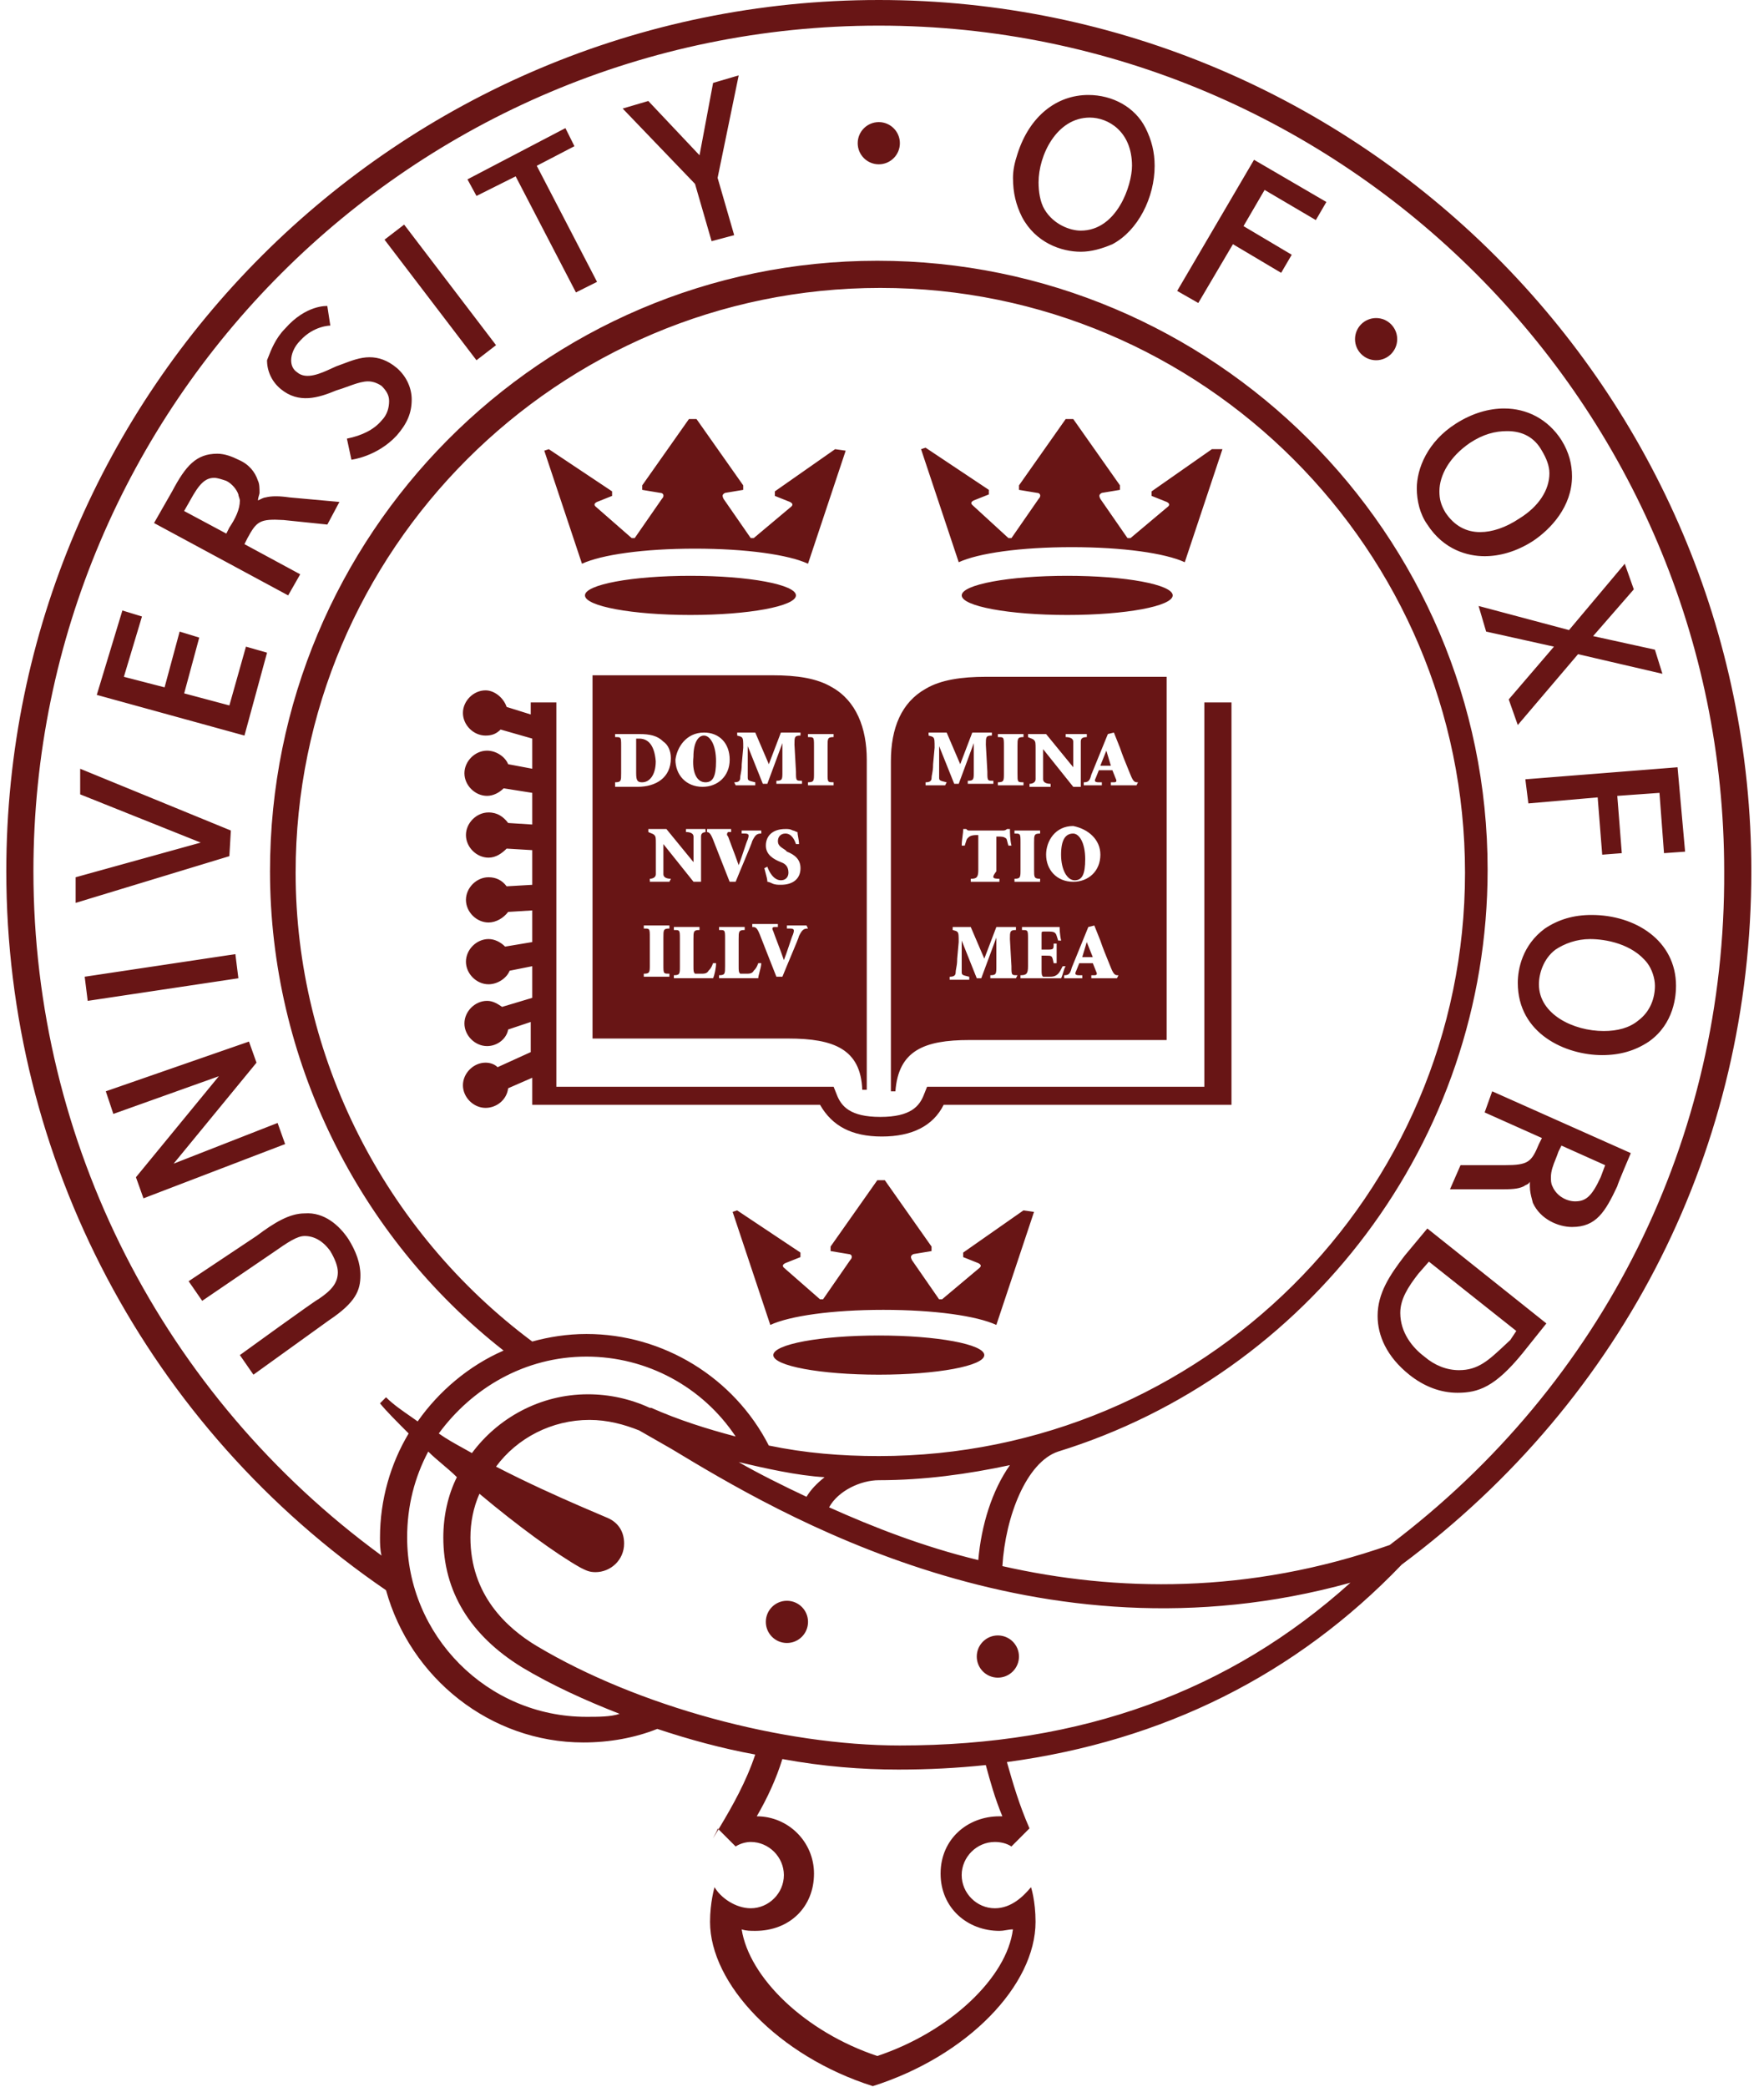 <svg width="93" height="110" viewBox="0 0 93 110" fill="none" xmlns="http://www.w3.org/2000/svg">
<path d="M46.332 0C71.676 0 92.332 20.657 92.332 45.921C92.332 60.38 85.738 73.648 73.9 82.467C68.339 88.266 61.347 91.762 53.085 92.874C53.403 93.986 53.72 95.098 54.276 96.369L53.323 97.323C53.085 97.164 52.767 97.085 52.449 97.085C51.496 97.085 50.701 97.879 50.701 98.832C50.701 99.785 51.496 100.58 52.449 100.58C53.323 100.58 53.959 99.945 54.356 99.468C54.356 99.468 54.595 100.183 54.595 101.295C54.595 104.632 51.02 108.366 46.015 109.955C41.01 108.366 37.434 104.552 37.434 101.295C37.434 100.262 37.672 99.468 37.672 99.468C37.99 100.024 38.785 100.58 39.579 100.58C40.532 100.58 41.327 99.785 41.327 98.832C41.327 97.879 40.532 97.085 39.579 97.085C39.341 97.085 39.023 97.164 38.784 97.323L37.881 96.419C37.665 96.778 37.592 96.9 37.59 96.899L37.633 96.816C37.706 96.68 37.844 96.42 37.837 96.376L37.881 96.419L37.91 96.369C38.625 95.177 39.341 93.907 39.817 92.477C38.069 92.159 36.322 91.682 34.653 91.126C33.462 91.603 32.111 91.841 30.761 91.841C25.835 91.841 21.624 88.425 20.352 83.817C7.8 75.237 0.332 61.095 0.332 45.921C0.332 20.577 20.988 0 46.332 0ZM41.247 92.715C40.929 93.748 40.453 94.78 39.897 95.733C41.565 95.734 42.915 97.085 42.915 98.753C42.915 100.501 41.644 101.771 39.816 101.771C39.578 101.771 39.34 101.772 39.102 101.692C39.499 104.235 42.438 107.095 46.252 108.366C50.065 107.095 53.085 104.235 53.402 101.692C53.343 101.692 53.283 101.698 53.224 101.705L52.866 101.76C52.807 101.767 52.747 101.771 52.688 101.771C51.019 101.771 49.589 100.58 49.589 98.753C49.589 96.926 51.019 95.733 52.688 95.733H52.846C52.449 94.78 52.21 93.906 51.972 93.032C50.462 93.191 48.953 93.27 47.364 93.27C45.458 93.27 43.392 93.112 41.247 92.715ZM31.077 74.84C29.091 74.84 27.264 75.793 26.151 77.303C27.797 78.152 29.373 78.86 30.568 79.378L31.627 79.832C31.775 79.895 31.91 79.952 32.03 80.004C32.586 80.242 32.904 80.719 32.904 81.355C32.904 82.228 32.189 82.864 31.395 82.864C31.077 82.864 30.918 82.785 30.601 82.626C29.329 81.911 27.264 80.401 25.277 78.732C24.96 79.447 24.801 80.243 24.801 81.037C24.801 84.056 26.708 85.803 28.297 86.757C33.62 89.935 41.247 92 47.443 92C57.056 92 64.843 89.14 71.198 83.42C54.69 88.001 40.93 79.704 35.462 76.406L35.367 76.35L33.699 75.395C32.905 75.078 32.031 74.84 31.077 74.84ZM22.577 76.508C21.862 77.858 21.465 79.368 21.465 81.036C21.465 86.2 25.676 90.49 30.919 90.49C31.554 90.49 32.19 90.491 32.667 90.332C30.84 89.617 29.092 88.823 27.503 87.869C24.802 86.201 23.372 83.896 23.372 81.036C23.372 79.924 23.61 78.812 24.087 77.858C23.849 77.62 23.59 77.401 23.332 77.183C23.074 76.964 22.815 76.746 22.577 76.508ZM52.608 86.2C53.223 86.2 53.721 86.698 53.721 87.312C53.721 87.927 53.223 88.425 52.608 88.425C51.994 88.425 51.496 87.927 51.496 87.312C51.496 86.698 51.994 86.2 52.608 86.2ZM41.487 84.373C42.102 84.373 42.6 84.871 42.6 85.485C42.6 86.1 42.102 86.598 41.487 86.598C40.873 86.598 40.375 86.1 40.375 85.485C40.375 84.871 40.873 84.373 41.487 84.373ZM46.332 1.351C21.783 1.351 1.762 21.292 1.762 45.921C1.762 60.221 8.595 73.568 20.114 81.989C20.035 81.672 20.034 81.354 20.034 81.036C20.034 79.05 20.591 77.144 21.544 75.555V75.554C20.909 74.918 20.352 74.363 20.034 73.966L20.352 73.647C20.722 74.017 21.186 74.338 21.636 74.649C21.766 74.74 21.895 74.83 22.02 74.919C23.133 73.33 24.722 71.979 26.549 71.185C18.843 65.147 14.236 55.772 14.235 45.921C14.235 28.204 28.535 13.744 46.252 13.744C63.969 13.744 78.429 28.124 78.429 45.841C78.429 60.221 68.895 72.456 55.786 76.508C54.118 77.064 53.006 79.924 52.847 82.546C58.805 83.896 65.797 84.055 73.265 81.434C84.546 72.933 90.981 59.983 90.901 45.921C90.901 21.372 70.881 1.351 46.332 1.351ZM53.244 77.223C51.02 77.699 48.716 78.017 46.333 78.018C45.38 78.018 44.188 78.573 43.711 79.447C46.015 80.48 48.637 81.513 51.576 82.228C51.735 80.4 52.291 78.573 53.244 77.223ZM38.945 77.064C39.899 77.621 41.329 78.335 42.52 78.892C42.759 78.495 43.077 78.177 43.474 77.859C42.044 77.78 40.296 77.382 38.945 77.064ZM46.411 15.175C29.41 15.175 15.586 28.999 15.586 46C15.586 55.693 20.274 64.908 28.06 70.708C28.933 70.47 29.887 70.312 30.919 70.311C34.971 70.311 38.705 72.615 40.532 76.19C42.439 76.588 44.346 76.746 46.332 76.746C63.334 76.746 77.237 63.002 77.237 46C77.237 28.998 63.413 15.175 46.411 15.175ZM30.919 71.503C27.662 71.503 24.881 73.171 23.133 75.555C23.543 75.848 23.997 76.097 24.43 76.336L24.432 76.337L24.433 76.338C24.585 76.422 24.736 76.505 24.881 76.588C26.232 74.761 28.456 73.489 30.998 73.489C32.11 73.489 33.223 73.727 34.256 74.204H34.335C35.765 74.84 37.275 75.317 38.784 75.714C37.036 73.092 34.097 71.503 30.919 71.503ZM81.527 69.755L80.256 71.344C78.826 73.091 77.952 73.41 76.84 73.41C75.966 73.41 75.091 73.092 74.297 72.456C73.106 71.503 72.629 70.391 72.629 69.358C72.629 68.167 73.264 67.213 74.059 66.18L75.251 64.75L81.527 69.755ZM16.062 63.955C17.095 63.876 17.89 64.591 18.367 65.306C18.764 65.941 19.002 66.577 19.002 67.213C19.002 68.007 18.764 68.642 17.334 69.596L13.361 72.456L12.646 71.423C12.679 71.399 16.686 68.493 16.777 68.483C17.492 68.007 17.811 67.61 17.811 67.054C17.811 66.736 17.651 66.339 17.413 65.941C17.016 65.385 16.539 65.147 16.062 65.147C15.665 65.148 15.189 65.465 14.395 66.02L10.66 68.564L9.945 67.53L13.521 65.147C14.474 64.433 15.268 63.955 16.062 63.955ZM46.331 70.391C49.402 70.391 51.893 70.853 51.893 71.424C51.892 71.994 49.402 72.456 46.331 72.456C43.26 72.456 40.771 71.994 40.77 71.424C40.77 70.853 43.26 70.391 46.331 70.391ZM74.777 67.134C74.221 67.849 73.824 68.484 73.824 69.199C73.824 70.232 74.46 71.026 75.096 71.503C75.652 71.98 76.287 72.218 76.923 72.218C77.924 72.218 78.475 71.704 79.328 70.905C79.423 70.817 79.521 70.724 79.624 70.629L79.941 70.152L75.334 66.498L74.777 67.134ZM49.112 65.703V65.941L48.158 66.1C48 66.179 48 66.259 48.079 66.418L49.51 68.483H49.668L51.654 66.815C51.734 66.736 51.734 66.656 51.575 66.576L50.78 66.259V66.02L53.958 63.796L54.515 63.875L52.528 69.834C51.495 69.357 49.27 69.039 46.569 69.039C43.868 69.039 41.644 69.357 40.611 69.834L38.625 63.875L38.863 63.796L42.2 66.02V66.259L41.405 66.576C41.246 66.656 41.247 66.736 41.326 66.815L43.233 68.483H43.392L44.822 66.418C44.981 66.259 44.901 66.1 44.742 66.1L43.789 65.941V65.703L46.252 62.207H46.649L49.112 65.703ZM85.978 60.778C85.963 60.813 85.265 62.443 85.264 62.525C84.628 63.876 84.152 64.671 82.881 64.671C82.166 64.671 81.212 64.273 80.814 63.399C80.801 63.345 80.788 63.293 80.774 63.242C80.71 62.998 80.656 62.789 80.656 62.525V62.287C80.606 62.387 80.525 62.425 80.452 62.458C80.409 62.478 80.368 62.496 80.338 62.525C80.02 62.684 79.623 62.685 79.067 62.685H76.445L77.001 61.413H79.306C80.577 61.413 80.736 61.254 81.133 60.301L81.292 59.983L78.272 58.633L78.67 57.52L85.978 60.778ZM82.163 60.698C82.117 60.837 82.064 60.97 82.012 61.1C81.886 61.414 81.766 61.711 81.766 62.049C81.766 62.208 81.765 62.367 81.845 62.526C82.083 63.082 82.64 63.32 83.037 63.32C83.593 63.32 83.911 63.081 84.388 62.049L84.626 61.414L82.321 60.381L82.163 60.698ZM13.523 56.011L9.153 61.334L14.635 59.188L15.032 60.301L7.564 63.161L7.167 62.049L11.537 56.726L5.976 58.712L5.578 57.52L13.126 54.898L13.523 56.011ZM25.598 36.387C26.074 36.387 26.551 36.784 26.71 37.261L27.981 37.658V37.023H29.332V57.281H43.95L44.109 57.679C44.348 58.314 44.824 58.87 46.413 58.87C48.002 58.87 48.478 58.314 48.717 57.679L48.876 57.281H63.494V37.023H64.925V58.234H49.75C49.194 59.347 48.081 59.903 46.492 59.903C44.904 59.903 43.871 59.346 43.235 58.234H28.061V56.805L26.79 57.36C26.711 57.996 26.154 58.394 25.598 58.394C24.962 58.393 24.406 57.837 24.406 57.202C24.406 56.567 24.962 56.01 25.598 56.01C25.836 56.01 26.075 56.09 26.233 56.249L27.981 55.454V53.865L26.79 54.263C26.71 54.739 26.234 55.137 25.678 55.137C25.042 55.137 24.485 54.58 24.485 53.944C24.485 53.309 25.042 52.753 25.678 52.753C25.995 52.753 26.233 52.911 26.472 53.07L28.061 52.594V50.926L26.869 51.164C26.71 51.561 26.233 51.879 25.757 51.879C25.121 51.879 24.566 51.323 24.565 50.688C24.565 50.052 25.121 49.495 25.757 49.495C26.075 49.495 26.392 49.654 26.631 49.893L28.061 49.654V47.986L26.79 48.065C26.552 48.383 26.154 48.622 25.757 48.622C25.121 48.622 24.565 48.065 24.565 47.43C24.566 46.794 25.121 46.238 25.757 46.238C26.154 46.238 26.472 46.397 26.71 46.715L28.061 46.636V44.809L26.71 44.728C26.472 44.967 26.154 45.205 25.757 45.205C25.121 45.205 24.565 44.649 24.565 44.014C24.565 43.378 25.121 42.822 25.757 42.822C26.233 42.822 26.552 43.06 26.79 43.378L28.061 43.458V41.789L26.552 41.551C26.314 41.789 25.995 41.948 25.678 41.948C25.042 41.948 24.485 41.391 24.485 40.756C24.486 40.12 25.042 39.565 25.678 39.565C26.154 39.565 26.631 39.882 26.79 40.279L28.061 40.518V38.929L26.393 38.452C26.154 38.691 25.915 38.77 25.598 38.77C24.962 38.77 24.406 38.214 24.406 37.578C24.406 36.943 24.962 36.387 25.598 36.387ZM61.508 54.818H51.1C48.717 54.818 47.366 55.375 47.207 57.52H46.969V40.121C46.969 38.373 47.525 37.023 48.796 36.308C49.59 35.831 50.703 35.672 51.974 35.672H61.508V54.818ZM40.692 35.592C42.043 35.592 43.076 35.751 43.87 36.227C45.141 36.943 45.697 38.373 45.697 40.041V57.44H45.459C45.38 55.295 43.95 54.739 41.566 54.739H31.238V35.592H40.692ZM83.912 48.225C86.216 48.225 88.361 49.576 88.361 51.959C88.361 52.436 88.282 53.945 86.932 54.898C86.217 55.375 85.422 55.613 84.469 55.613C82.562 55.613 80.019 54.501 80.019 51.8C80.02 51.085 80.258 49.813 81.449 48.94C82.164 48.463 82.959 48.225 83.912 48.225ZM83.834 49.496C83.119 49.496 82.484 49.734 82.007 50.052C81.371 50.528 81.133 51.324 81.133 51.88C81.133 53.468 82.96 54.343 84.549 54.343C85.264 54.343 85.899 54.183 86.376 53.786C87.012 53.309 87.25 52.595 87.25 51.959C87.25 51.562 87.091 51.085 86.853 50.768C86.058 49.735 84.628 49.496 83.834 49.496ZM12.568 51.562L4.624 52.753L4.465 51.481L12.409 50.29L12.568 51.562ZM50.226 49.02C50.354 49.052 50.431 49.071 50.477 49.119C50.543 49.19 50.543 49.325 50.543 49.655L50.464 50.528C50.464 50.771 50.434 50.926 50.411 51.045C50.397 51.12 50.384 51.183 50.384 51.244C50.384 51.403 50.305 51.482 50.066 51.482V51.641H51.1V51.482C51.065 51.474 51.033 51.466 51.004 51.459C50.765 51.401 50.702 51.385 50.702 51.244V49.575L51.496 51.562H51.734L52.529 49.416V50.926C52.529 51.323 52.529 51.402 52.212 51.402V51.562H53.562L53.642 51.402C53.504 51.402 53.426 51.403 53.382 51.364C53.324 51.314 53.324 51.196 53.324 50.926L53.244 49.496C53.244 49.099 53.245 49.02 53.562 49.02V48.86H52.529L51.894 50.528L51.179 48.86H50.226V49.02ZM53.88 49.02C54.017 49.02 54.095 49.019 54.14 49.058C54.198 49.108 54.198 49.226 54.198 49.496V50.926C54.198 51.323 54.119 51.402 53.801 51.402V51.562H55.946C55.98 51.493 56.014 51.381 56.048 51.27C56.093 51.12 56.139 50.971 56.185 50.926H56.025C55.946 51.085 55.867 51.244 55.787 51.323C55.628 51.482 55.469 51.482 55.31 51.482H54.992C54.913 51.403 54.913 51.323 54.913 51.085V50.37H55.151C55.297 50.37 55.375 50.37 55.426 50.408C55.486 50.453 55.506 50.551 55.549 50.767H55.707V49.734H55.549C55.549 49.881 55.548 49.961 55.509 50.003C55.463 50.052 55.364 50.052 55.151 50.052H54.913V49.258C54.913 49.178 54.913 49.138 54.933 49.118C54.953 49.098 54.993 49.099 55.072 49.099H55.23C55.389 49.099 55.548 49.099 55.628 49.178C55.684 49.234 55.7 49.291 55.733 49.403C55.747 49.45 55.764 49.506 55.787 49.575H55.946C55.867 49.257 55.866 48.94 55.866 48.86H53.88V49.02ZM57.377 48.86L56.503 51.006C56.423 51.324 56.344 51.403 56.105 51.403V51.562H57.059V51.403H56.9C56.662 51.403 56.662 51.324 56.741 51.165L56.9 50.768H57.615L57.773 51.165C57.853 51.324 57.853 51.403 57.694 51.403H57.535V51.562H58.886L58.966 51.403C58.807 51.403 58.727 51.403 58.568 51.006C58.531 50.912 58.489 50.809 58.444 50.701C58.301 50.351 58.133 49.94 58.012 49.576L57.694 48.781L57.377 48.86ZM35.527 49.019C35.665 49.019 35.743 49.018 35.787 49.057C35.845 49.107 35.845 49.225 35.845 49.495V50.925C35.845 51.322 35.845 51.401 35.527 51.401V51.56H37.593C37.672 51.402 37.752 51.004 37.752 50.766H37.593C37.513 51.004 37.434 51.084 37.355 51.163C37.275 51.322 37.116 51.322 36.957 51.322H36.64C36.56 51.243 36.56 51.163 36.56 50.925V49.495C36.56 49.098 36.56 49.019 36.878 49.019V48.859H35.527V49.019ZM37.91 49.019C38.047 49.019 38.126 49.018 38.17 49.057C38.228 49.107 38.227 49.225 38.227 49.495V50.925C38.227 51.322 38.228 51.401 37.91 51.401V51.56H39.976C39.976 51.489 40.008 51.37 40.043 51.238C40.086 51.077 40.135 50.897 40.135 50.766H39.976C39.896 51.004 39.817 51.084 39.737 51.163C39.658 51.322 39.499 51.322 39.34 51.322H39.023C38.943 51.243 38.943 51.163 38.943 50.925V49.495C38.943 49.098 38.943 49.019 39.261 49.019V48.859H37.91V49.019ZM33.941 48.94C34.079 48.94 34.157 48.939 34.201 48.977C34.259 49.028 34.259 49.146 34.259 49.416V50.846C34.259 51.243 34.259 51.322 33.941 51.322V51.481H35.292V51.322C35.155 51.322 35.077 51.323 35.032 51.284C34.974 51.233 34.975 51.116 34.975 50.846V49.416C34.975 49.019 34.974 48.94 35.292 48.94V48.78H33.941V48.94ZM39.66 48.86C39.819 48.86 39.899 48.86 40.058 49.257C40.123 49.421 40.23 49.695 40.355 50.016C40.531 50.469 40.745 51.016 40.932 51.481H41.249C41.378 51.159 41.547 50.758 41.701 50.391C41.927 49.853 42.123 49.385 42.123 49.337C42.282 49.019 42.361 48.94 42.6 48.94L42.52 48.78H41.487V48.94H41.647C41.885 48.94 41.885 49.019 41.806 49.257C41.766 49.336 41.686 49.575 41.597 49.843V49.844C41.507 50.112 41.407 50.409 41.328 50.607C41.235 50.328 41.088 49.941 40.966 49.619C40.879 49.392 40.805 49.197 40.773 49.099C40.693 48.94 40.693 48.861 40.852 48.86H41.011V48.701H39.66V48.86ZM57.613 50.449H57.057L57.295 49.654L57.613 50.449ZM12.171 43.775L12.092 45.126L3.988 47.589V46.238L10.582 44.411L4.227 41.869V40.519L12.171 43.775ZM41.409 43.695C40.694 43.695 40.376 44.093 40.376 44.569C40.376 45.046 40.774 45.285 41.171 45.443C41.409 45.523 41.568 45.681 41.568 45.999C41.568 46.237 41.409 46.396 41.171 46.397C40.774 46.397 40.536 45.92 40.456 45.682L40.297 45.761C40.318 45.846 40.34 45.925 40.359 45.999C40.413 46.2 40.456 46.359 40.456 46.476C40.461 46.476 40.541 46.479 40.694 46.556C40.853 46.635 41.012 46.635 41.171 46.635C41.806 46.635 42.203 46.317 42.203 45.761C42.203 45.284 41.886 45.046 41.488 44.887L41.409 44.808C41.387 44.793 41.365 44.778 41.344 44.765C41.142 44.632 41.012 44.547 41.012 44.331C41.012 44.093 41.171 43.934 41.409 43.934C41.727 43.934 41.885 44.252 41.965 44.49H42.124C42.124 44.359 42.1 44.227 42.078 44.109C42.06 44.013 42.045 43.926 42.045 43.855C42.025 43.855 42.005 43.849 41.985 43.842L41.866 43.787C41.846 43.78 41.827 43.775 41.807 43.774C41.648 43.695 41.568 43.695 41.409 43.695ZM50.782 43.696C50.782 43.807 50.765 43.934 50.747 44.071C50.726 44.229 50.703 44.4 50.703 44.57H50.862C50.886 44.501 50.901 44.444 50.915 44.398C50.948 44.285 50.965 44.229 51.02 44.173C51.1 44.093 51.18 44.014 51.498 44.014H51.577V45.842C51.577 46.239 51.497 46.318 51.18 46.318V46.477H52.69V46.318C52.292 46.318 52.292 46.239 52.53 45.921V44.094H52.609C52.768 44.094 52.927 44.094 53.007 44.173C53.06 44.173 53.078 44.244 53.107 44.361C53.122 44.42 53.139 44.491 53.166 44.57H53.325C53.246 44.252 53.245 43.855 53.245 43.696H53.087C53.008 43.776 52.928 43.775 52.849 43.775H51.18C51.088 43.775 51.049 43.776 51.018 43.761C50.994 43.75 50.975 43.73 50.941 43.696H50.782ZM53.484 43.935C53.622 43.935 53.7 43.934 53.744 43.973C53.802 44.023 53.802 44.141 53.802 44.411V45.841C53.802 46.238 53.802 46.317 53.484 46.317V46.477H54.835V46.317C54.517 46.317 54.518 46.238 54.518 45.841V44.411C54.518 44.014 54.517 43.935 54.835 43.935V43.775H53.484V43.935ZM56.582 43.537C55.629 43.537 55.152 44.332 55.152 45.047C55.153 45.841 55.708 46.476 56.582 46.477C57.376 46.477 58.013 45.921 58.013 45.047C58.013 44.252 57.377 43.696 56.582 43.537ZM34.18 43.855C34.24 43.885 34.289 43.903 34.331 43.919C34.399 43.945 34.448 43.964 34.497 44.013C34.577 44.092 34.577 44.172 34.577 44.49V46.079C34.577 46.238 34.418 46.317 34.259 46.317V46.476H35.292L35.371 46.317C35.133 46.317 34.975 46.238 34.975 46.079V44.49L36.563 46.476H36.96V44.093C36.96 43.941 37.032 43.862 37.245 43.855C37.373 43.859 37.452 43.898 37.593 44.251C37.659 44.415 37.765 44.689 37.89 45.01C38.066 45.463 38.281 46.01 38.467 46.476H38.784C38.913 46.153 39.082 45.753 39.236 45.385C39.462 44.847 39.658 44.379 39.658 44.331C39.817 44.013 39.897 43.934 40.135 43.934V43.774H39.102V43.934H39.261C39.499 43.934 39.499 44.013 39.42 44.251C39.38 44.33 39.3 44.569 39.211 44.837C39.122 45.105 39.023 45.403 38.943 45.602C38.85 45.322 38.702 44.935 38.58 44.613C38.494 44.386 38.42 44.191 38.387 44.093C38.307 44.013 38.308 43.934 38.387 43.855H38.546V43.695H37.278V43.855H37.195V43.695H36.166V43.855C36.404 43.855 36.563 43.934 36.563 44.093V45.443L35.133 43.695H34.18V43.855ZM56.577 43.935C56.895 43.935 57.213 44.411 57.213 45.285C57.213 46.08 57.053 46.398 56.656 46.398C56.259 46.397 55.941 45.841 55.941 45.047C55.941 44.252 56.18 43.935 56.577 43.935ZM88.84 44.889L87.728 44.968L87.489 41.79L85.265 41.949L85.503 44.968L84.47 45.048L84.231 42.028L80.577 42.346L80.418 41.075L88.442 40.44L88.84 44.889ZM37.119 38.611C36.166 38.611 35.689 39.406 35.609 40.041C35.609 40.835 36.165 41.471 37.039 41.472C37.834 41.472 38.47 40.915 38.47 40.041C38.47 39.167 37.913 38.611 37.119 38.611ZM54.199 38.851C54.26 38.881 54.309 38.899 54.351 38.915C54.418 38.941 54.468 38.96 54.517 39.009C54.596 39.088 54.597 39.169 54.597 39.486V41.075C54.596 41.234 54.437 41.313 54.278 41.313V41.472H55.391V41.313C55.153 41.313 54.994 41.234 54.994 41.075V39.486L56.583 41.472H56.98V39.089C56.98 38.93 57.059 38.851 57.298 38.851V38.691H56.185V38.851C56.424 38.851 56.583 38.93 56.583 39.089V40.44L55.152 38.691H54.199V38.851ZM32.43 38.85C32.567 38.85 32.645 38.849 32.69 38.888C32.747 38.938 32.747 39.056 32.747 39.326V40.756C32.747 41.153 32.748 41.232 32.43 41.232V41.471H33.621C34.574 41.471 35.369 40.995 35.369 39.962C35.369 39.565 35.21 39.247 34.972 39.088C34.654 38.77 34.257 38.691 33.701 38.69H32.43V38.85ZM38.866 38.77C38.995 38.803 39.072 38.822 39.117 38.87C39.184 38.941 39.184 39.076 39.184 39.406L39.105 40.279C39.105 40.522 39.075 40.677 39.052 40.796C39.037 40.871 39.024 40.934 39.024 40.995C39.024 41.154 38.945 41.233 38.707 41.233L38.786 41.392H39.819V41.233L39.781 41.224L39.728 41.211L39.727 41.21H39.725L39.576 41.172C39.458 41.136 39.422 41.101 39.422 40.995V39.326L40.217 41.312H40.455L41.249 39.167V40.677C41.249 41.074 41.249 41.153 40.932 41.153V41.312H42.282V41.153C42.145 41.153 42.067 41.154 42.023 41.115C41.965 41.065 41.965 40.947 41.965 40.677L41.885 39.247C41.885 38.85 41.885 38.77 42.203 38.77V38.611H41.17L40.534 40.279L39.819 38.611H38.866V38.77ZM42.598 38.85C42.735 38.85 42.813 38.849 42.857 38.888C42.915 38.938 42.915 39.056 42.915 39.326V40.756C42.915 41.153 42.915 41.232 42.598 41.232V41.392H43.948V41.232C43.811 41.232 43.733 41.233 43.688 41.194C43.63 41.144 43.631 41.026 43.631 40.756V39.326C43.631 38.929 43.63 38.85 43.948 38.85V38.69H42.598V38.85ZM48.956 38.77C49.085 38.803 49.161 38.822 49.207 38.87C49.274 38.941 49.273 39.076 49.273 39.406L49.194 40.279C49.194 40.522 49.165 40.677 49.142 40.796C49.127 40.871 49.114 40.934 49.114 40.995C49.114 41.154 49.035 41.233 48.797 41.233V41.392H49.83L49.909 41.233C49.875 41.225 49.843 41.217 49.815 41.21C49.576 41.152 49.512 41.136 49.512 40.995V39.326L50.307 41.312H50.545L51.339 39.167V40.677C51.339 41.074 51.339 41.153 51.022 41.153V41.312H52.372V41.153C52.235 41.153 52.157 41.154 52.112 41.115C52.054 41.065 52.055 40.947 52.055 40.677L51.975 39.247C51.975 38.85 51.975 38.77 52.293 38.77V38.611H51.26L50.624 40.279L49.909 38.611H48.956V38.77ZM52.609 38.85C52.747 38.85 52.825 38.849 52.869 38.888C52.927 38.938 52.927 39.056 52.927 39.326V40.756C52.927 41.153 52.927 41.232 52.609 41.232V41.392H53.96V41.232C53.642 41.232 53.643 41.233 53.643 40.756V39.326C53.643 38.929 53.642 38.85 53.96 38.85V38.69H52.609V38.85ZM58.408 38.69L57.534 40.836C57.455 41.154 57.375 41.233 57.137 41.233V41.392H58.09V41.233H57.932C57.693 41.233 57.693 41.154 57.773 40.995L57.932 40.598H58.647L58.805 40.995C58.884 41.154 58.884 41.233 58.726 41.233H58.566V41.392H59.917L59.997 41.233C59.838 41.233 59.758 41.233 59.6 40.836C59.562 40.742 59.52 40.64 59.476 40.531C59.332 40.181 59.164 39.77 59.043 39.406L58.726 38.611L58.408 38.69ZM33.698 38.93C34.095 38.93 34.493 39.168 34.572 40.121C34.572 40.836 34.254 41.233 33.856 41.233C33.618 41.233 33.539 41.154 33.539 40.757V38.93H33.698ZM37.114 38.77C37.432 38.771 37.75 39.247 37.75 40.121C37.75 40.916 37.591 41.233 37.193 41.233C36.717 41.233 36.478 40.677 36.558 39.883C36.558 39.168 36.797 38.77 37.114 38.77ZM58.566 40.359H58.01L58.327 39.565L58.566 40.359ZM7.485 32.494L6.531 35.673L8.677 36.228L9.471 33.289L10.504 33.606L9.71 36.546L12.093 37.182L12.967 34.083L14.079 34.401L12.888 38.77L5.102 36.626L6.452 32.177L7.485 32.494ZM86.136 31.064L83.991 33.527L87.248 34.242L87.645 35.514L83.196 34.48L80.019 38.215L79.542 36.864L81.926 34.083L78.351 33.289L77.953 31.939L82.72 33.21L85.659 29.714L86.136 31.064ZM36.401 30.349C39.473 30.349 41.963 30.811 41.963 31.382C41.962 31.952 39.472 32.414 36.401 32.414C33.331 32.414 30.841 31.952 30.84 31.382C30.84 30.811 33.33 30.349 36.401 30.349ZM56.265 30.349C59.336 30.349 61.826 30.811 61.826 31.382C61.825 31.952 59.335 32.414 56.265 32.414C53.194 32.414 50.704 31.952 50.703 31.382C50.703 30.811 53.193 30.349 56.265 30.349ZM11.458 23.914C11.855 23.914 12.253 24.073 12.57 24.231C13.126 24.47 13.444 24.867 13.602 25.344C13.682 25.503 13.683 25.741 13.683 25.98C13.683 26.012 13.668 26.059 13.652 26.113C13.63 26.19 13.602 26.284 13.602 26.377C13.761 26.298 13.921 26.218 14 26.218C14.318 26.138 14.715 26.138 15.271 26.218L17.894 26.456L17.258 27.648L14.953 27.41C13.682 27.331 13.524 27.489 13.047 28.363L12.888 28.681L15.827 30.27L15.192 31.382L8.121 27.568L9.074 25.9C9.789 24.55 10.346 23.914 11.458 23.914ZM39.183 25.582V25.82L38.228 25.979C38.07 26.058 38.07 26.138 38.149 26.297L39.58 28.362H39.738L41.725 26.694C41.804 26.615 41.804 26.535 41.645 26.455L40.851 26.138V25.899L44.028 23.675L44.585 23.754L42.599 29.713C41.566 29.236 39.341 28.918 36.64 28.918C33.939 28.918 31.715 29.236 30.682 29.713L28.695 23.754L28.934 23.675L32.27 25.899V26.138L31.476 26.455C31.317 26.535 31.317 26.615 31.396 26.694L33.304 28.362H33.462L34.893 26.297C35.051 26.138 34.971 25.979 34.812 25.979L33.859 25.82V25.582L36.322 22.086H36.72L39.183 25.582ZM59.046 25.582V25.82L58.092 25.979C57.933 26.058 57.933 26.138 58.013 26.297L59.443 28.362H59.602L61.588 26.694C61.667 26.615 61.668 26.535 61.509 26.455L60.714 26.138V25.899L63.892 23.675H64.448L62.462 29.634C61.429 29.157 59.204 28.839 56.503 28.839C53.802 28.839 51.578 29.157 50.545 29.634L48.559 23.675L48.797 23.596L52.134 25.82V26.059L51.339 26.376C51.18 26.455 51.181 26.535 51.26 26.614L53.167 28.362H53.325L54.756 26.297C54.915 26.138 54.835 25.979 54.676 25.979L53.723 25.82V25.582L56.185 22.086H56.583L59.046 25.582ZM79.304 21.53C80.495 21.53 81.607 22.086 82.322 23.198C82.719 23.834 82.878 24.47 82.878 25.105C82.878 26.694 81.766 27.886 80.812 28.521C79.939 29.078 79.065 29.316 78.27 29.316C77.397 29.316 76.125 28.998 75.251 27.648C74.854 27.091 74.695 26.377 74.695 25.741C74.695 24.709 75.251 23.279 76.761 22.325C77.635 21.769 78.509 21.53 79.304 21.53ZM11.296 25.186C10.819 25.186 10.501 25.503 10.024 26.377L9.707 26.934L11.932 28.125L12.091 27.808C12.409 27.331 12.646 26.854 12.646 26.377C12.646 26.357 12.641 26.333 12.634 26.306L12.579 26.132C12.572 26.105 12.567 26.079 12.567 26.06C12.488 25.821 12.249 25.504 11.932 25.345C11.693 25.265 11.455 25.186 11.296 25.186ZM79.462 22.723C78.826 22.723 78.191 22.882 77.476 23.358C76.443 24.073 75.887 25.027 75.887 25.9C75.887 26.297 75.966 26.616 76.204 27.013C76.681 27.728 77.317 28.046 78.032 28.046C78.668 28.046 79.383 27.808 80.098 27.331C81.13 26.695 81.686 25.821 81.686 24.947C81.686 24.55 81.527 24.153 81.289 23.756C80.892 23.041 80.256 22.723 79.462 22.723ZM17.415 17.161C17.415 17.161 16.541 17.161 15.826 17.955C15.508 18.273 15.35 18.671 15.35 18.988C15.35 19.227 15.429 19.465 15.667 19.624C16.147 20.035 16.923 19.677 17.484 19.418C17.573 19.377 17.657 19.338 17.732 19.306L18.095 19.173C18.509 19.015 18.995 18.829 19.48 18.829C19.957 18.829 20.433 18.989 20.91 19.386C21.466 19.862 21.705 20.498 21.705 21.054C21.705 21.769 21.466 22.325 20.91 22.961C19.885 24.064 18.548 24.229 18.527 24.231L18.289 23.119C19.083 22.96 19.719 22.643 20.116 22.166C20.434 21.848 20.514 21.451 20.514 21.133C20.514 20.815 20.354 20.577 20.116 20.339C19.878 20.18 19.64 20.101 19.401 20.101C19.163 20.101 18.885 20.18 18.597 20.279L18.017 20.486C17.921 20.52 17.825 20.551 17.732 20.577C16.779 20.974 15.746 21.292 14.793 20.498C14.316 20.101 14.078 19.544 14.078 18.988C14.095 18.947 14.112 18.902 14.131 18.855C14.29 18.444 14.533 17.818 15.031 17.319C16.136 16.056 17.242 16.127 17.256 16.128L17.415 17.161ZM26.152 18.193L25.12 18.988L20.273 12.633L21.307 11.838L26.152 18.193ZM72.55 16.764C73.164 16.764 73.662 17.262 73.662 17.876C73.662 18.49 73.164 18.988 72.55 18.988C71.936 18.988 71.438 18.49 71.438 17.876C71.438 17.262 71.936 16.764 72.55 16.764ZM69.928 10.646L69.372 11.6L66.671 10.011L65.559 11.918L68.101 13.427L67.544 14.381L65.002 12.871L63.175 15.97L62.062 15.334L66.114 8.422L69.928 10.646ZM30.285 7.706L28.299 8.739L31.477 14.856L30.364 15.413L27.186 9.295L25.121 10.328L24.645 9.454L29.809 6.753L30.285 7.706ZM57.379 5.006C58.65 5.006 59.841 5.642 60.398 6.754C60.715 7.389 60.874 8.025 60.874 8.74C60.874 10.409 60 12.156 58.649 12.871C58.093 13.109 57.538 13.268 56.981 13.269C55.949 13.269 54.598 12.792 53.883 11.441C53.565 10.806 53.406 10.169 53.406 9.375C53.406 8.978 53.486 8.581 53.645 8.104C54.28 6.118 55.711 5.006 57.379 5.006ZM37.833 9.375L38.707 12.395L37.516 12.712L36.642 9.692L32.828 5.721L34.179 5.323L36.88 8.184L37.595 4.37L38.945 3.973L37.833 9.375ZM57.455 6.197C55.707 6.197 54.754 8.183 54.754 9.613C54.754 10.09 54.833 10.647 55.071 11.044C55.548 11.838 56.422 12.156 56.978 12.156C58.885 12.156 59.68 9.772 59.68 8.739C59.679 6.912 58.408 6.197 57.455 6.197ZM46.331 6.436C46.945 6.436 47.443 6.934 47.443 7.548C47.443 8.162 46.945 8.66 46.331 8.66C45.717 8.66 45.219 8.162 45.219 7.548C45.219 6.934 45.717 6.436 46.331 6.436Z" fill="#681515"/>
</svg>
